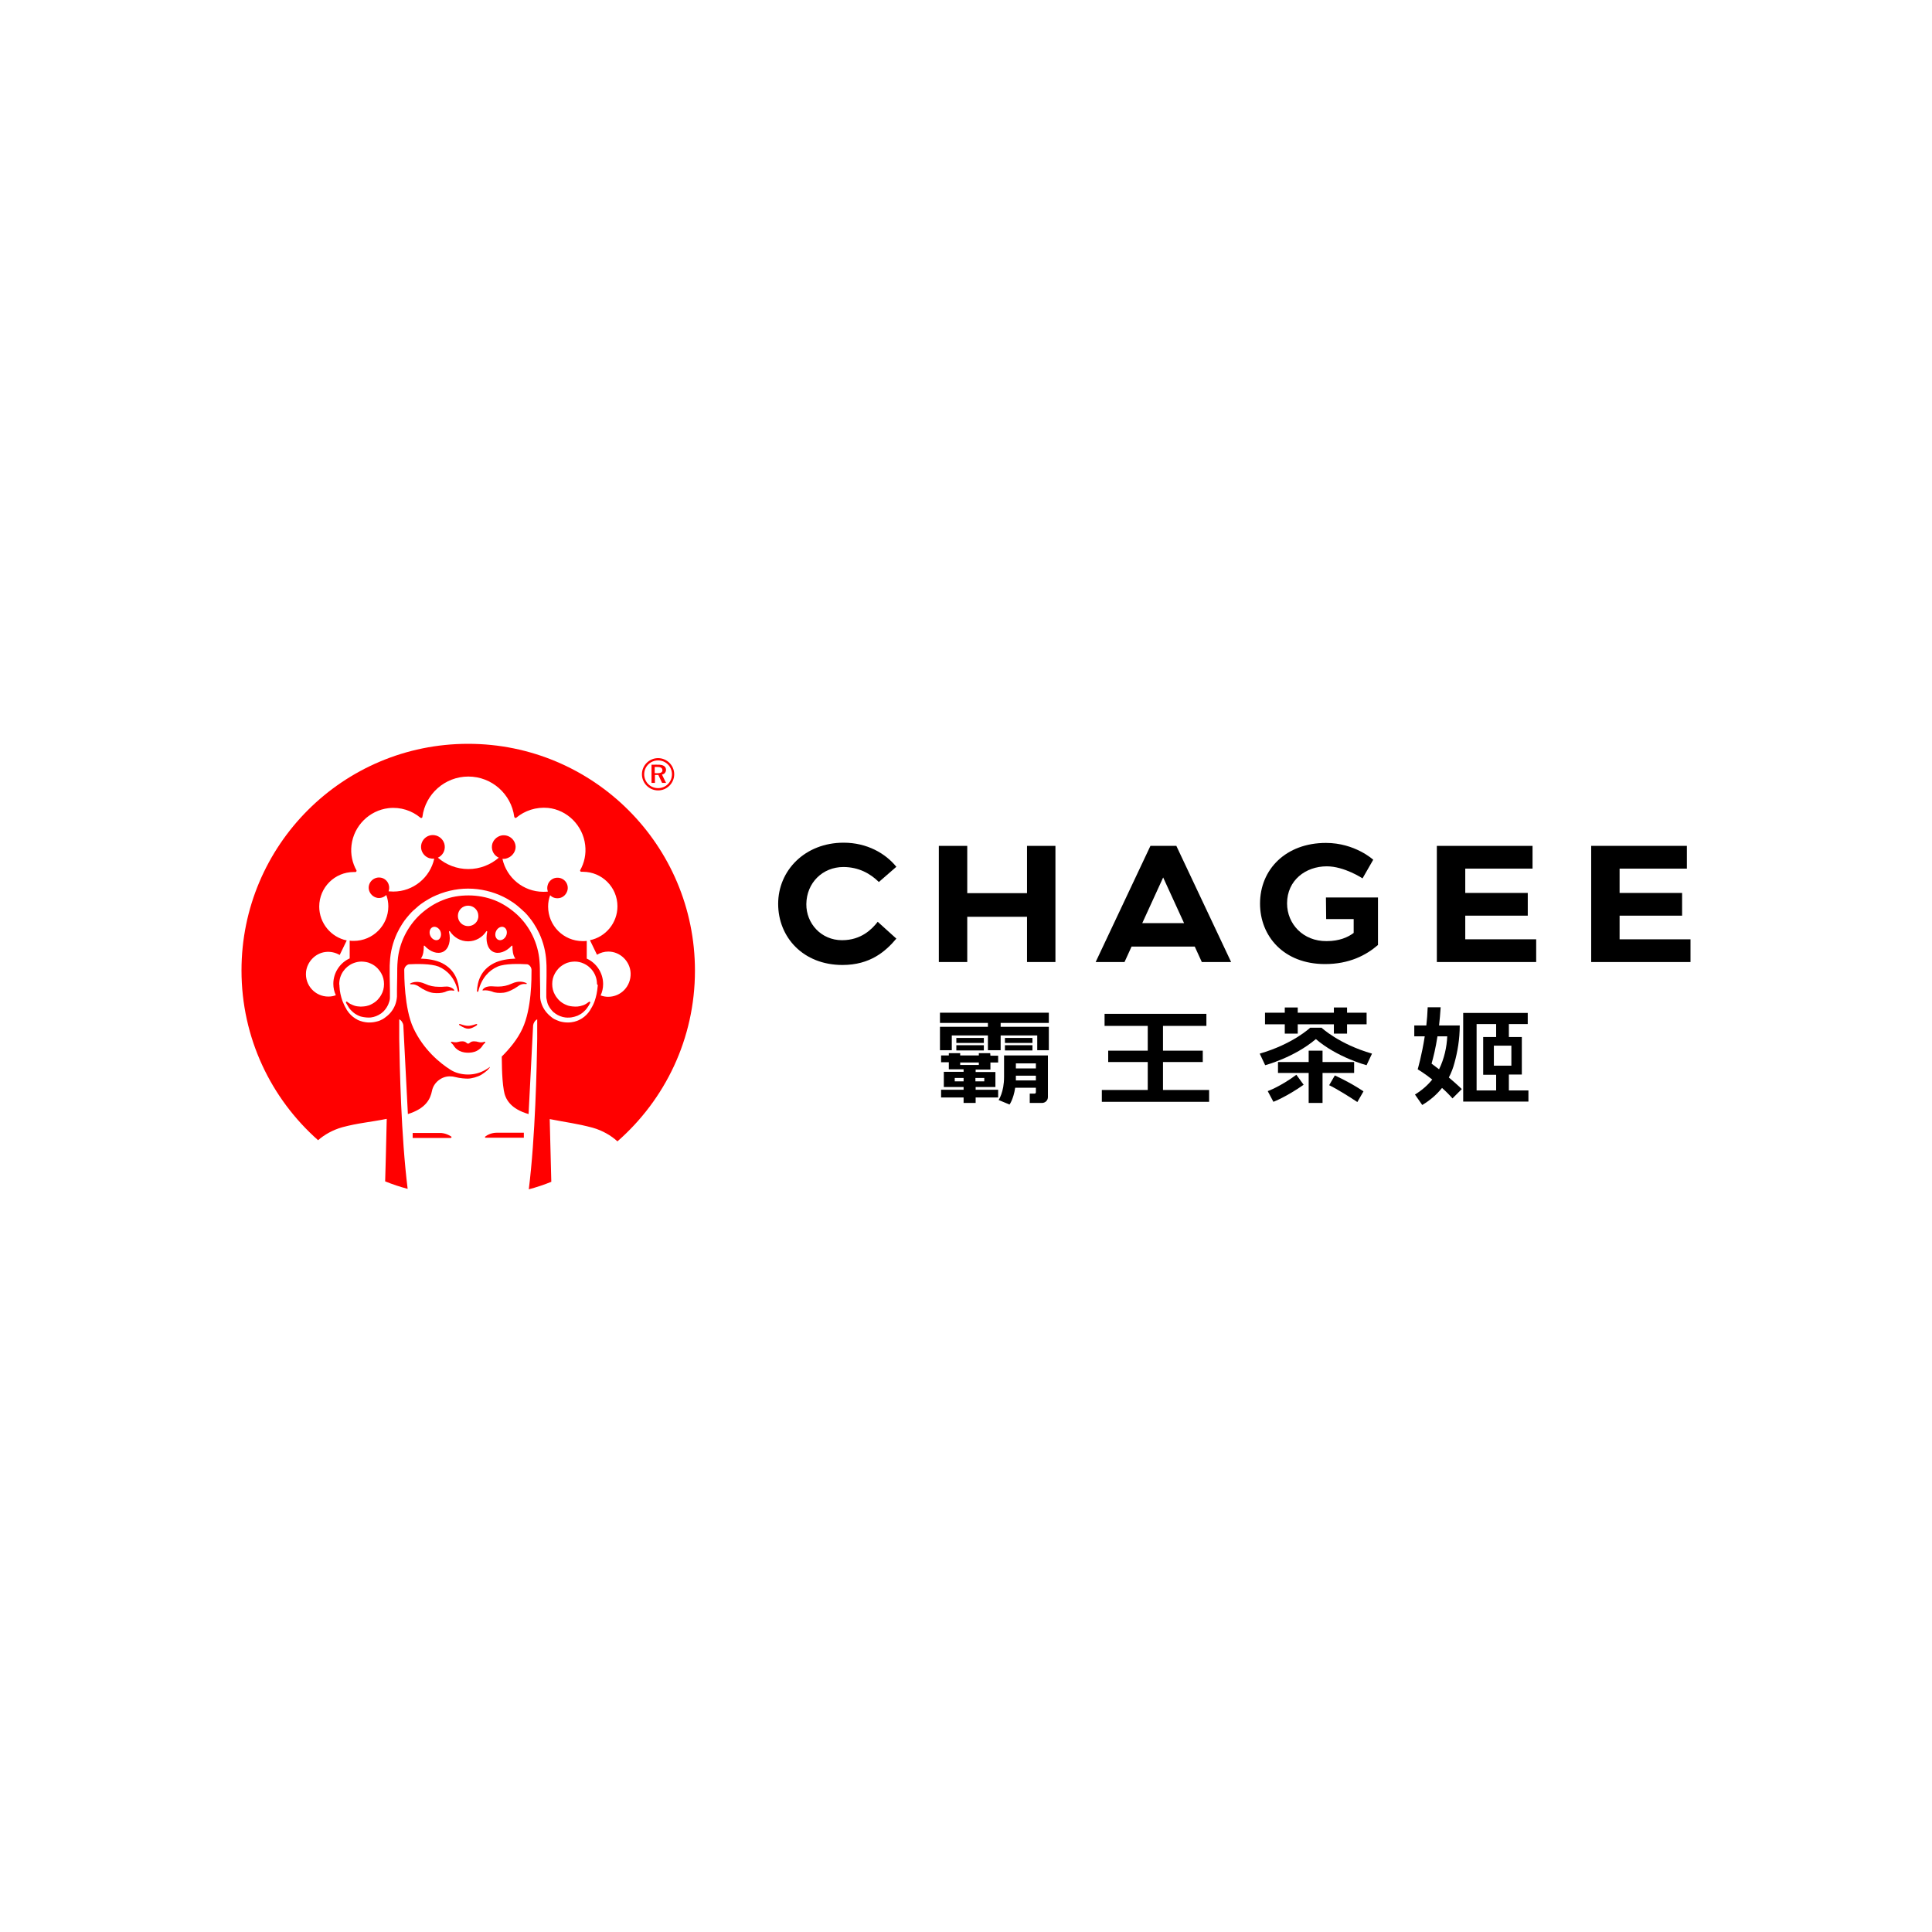 <svg width="200" height="200" viewBox="0 0 200 200" fill="none" xmlns="http://www.w3.org/2000/svg">
<rect width="200" height="200" fill="white"/>
<g clip-path="url(#clip0_2751_14732)">
<path d="M48.506 123.871C61.475 123.871 71.988 113.378 71.988 100.435C71.988 87.492 61.475 77 48.506 77C35.537 77 25.023 87.492 25.023 100.435C25.023 113.378 35.537 123.871 48.506 123.871Z" fill="white"/>
<path d="M48.459 77C35.494 77 25 87.494 25 100.459C25 107.447 28.059 113.729 32.929 118.035C33.565 117.471 34.435 116.976 35.423 116.694C37.094 116.247 38.271 116.176 40.035 115.824C39.965 118.624 39.918 121.071 39.871 122.294C40.623 122.6 41.4 122.859 42.2 123.071C41.518 117.588 41.377 110.412 41.329 107.541V105.518C41.541 105.612 41.729 105.894 41.753 106.153L42.224 115.329C44.106 114.741 44.553 113.753 44.718 112.929C44.882 112.082 45.682 111.424 46.553 111.424C46.788 111.424 46.953 111.447 47.118 111.494C47.635 111.635 48.224 111.659 48.412 111.659C48.835 111.659 49.471 111.471 49.824 111.259C50.341 110.929 50.553 110.718 50.718 110.482V110.459H50.694C50.506 110.6 50.341 110.694 50.224 110.765C49.729 111.047 49.118 111.235 48.459 111.235C47.8 111.235 47.165 111.071 46.671 110.765C45.541 110.059 43.824 108.647 42.788 106.412C41.847 104.388 41.847 100.929 41.847 100.412C41.847 100.153 42.059 99.894 42.318 99.823C43.118 99.776 44.623 99.753 45.4 100.059C46.294 100.435 47.094 101.235 47.4 102.6C47.4 102.647 47.423 102.671 47.471 102.671C47.518 102.671 47.541 102.647 47.541 102.6C47.471 101.612 47.141 100.412 45.776 99.706C45.118 99.376 44.294 99.259 43.565 99.235C43.824 98.906 43.871 98.365 43.871 97.965C43.871 97.965 43.871 97.918 43.894 97.894C43.918 97.871 43.941 97.894 43.965 97.918C44.529 98.529 45.282 98.812 45.871 98.529C46.482 98.224 46.694 97.353 46.482 96.459C46.482 96.459 46.482 96.412 46.506 96.388C46.529 96.388 46.553 96.388 46.577 96.412C46.977 97.023 47.659 97.447 48.459 97.447C49.259 97.447 49.941 97.023 50.341 96.412C50.365 96.388 50.388 96.388 50.412 96.388C50.435 96.412 50.435 96.459 50.435 96.459C50.247 97.353 50.435 98.224 51.047 98.529C51.612 98.812 52.388 98.529 52.953 97.918C52.977 97.894 53 97.871 53.023 97.894C53.047 97.918 53.047 97.965 53.047 97.965C53.047 98.365 53.094 98.906 53.353 99.235C52.623 99.259 51.8 99.376 51.141 99.706C49.753 100.412 49.423 101.612 49.377 102.6C49.377 102.647 49.4 102.671 49.447 102.671C49.494 102.671 49.518 102.647 49.518 102.6C49.847 101.235 50.647 100.435 51.518 100.059C52.294 99.729 53.8 99.776 54.6 99.823C54.835 99.894 55.023 100.153 55.023 100.412C55.023 101.235 55.047 104.412 54.082 106.482C53.565 107.612 52.718 108.6 51.941 109.376L51.965 110.647C51.988 111.353 52.035 112.176 52.153 112.859C52.294 113.8 52.859 114.788 54.718 115.329L55.188 106.153C55.212 105.918 55.377 105.635 55.612 105.518V107.565C55.565 110.435 55.423 117.635 54.741 123.118C55.541 122.906 56.318 122.647 57.071 122.341C57.047 121.118 56.977 118.671 56.906 115.847C58.671 116.2 59.682 116.294 61.353 116.741C62.365 117.024 63.282 117.565 63.918 118.153C68.835 113.847 71.941 107.541 71.941 100.482C71.941 87.494 61.423 77 48.459 77ZM48.459 95.871C47.871 95.871 47.4 95.4 47.4 94.812C47.4 94.224 47.871 93.753 48.459 93.753C49.047 93.753 49.518 94.224 49.518 94.812C49.541 95.4 49.047 95.871 48.459 95.871ZM61.871 102.106C61.824 102.647 61.729 103.141 61.565 103.612C61.471 103.894 61.329 104.176 61.165 104.435C61.141 104.482 61.094 104.553 61.071 104.6C60.859 104.929 60.577 105.212 60.247 105.424C60.2 105.447 60.129 105.494 60.082 105.518C59.965 105.588 59.847 105.635 59.729 105.682C59.541 105.753 59.353 105.8 59.141 105.824C59 105.847 58.882 105.847 58.741 105.847C58.482 105.847 58.2 105.8 57.941 105.729C57.753 105.659 57.565 105.588 57.377 105.494C57.259 105.424 57.141 105.353 57.047 105.259C56.623 104.929 56.271 104.482 56.082 103.965C55.988 103.706 55.918 103.447 55.918 103.165V102.412L55.894 101.047C55.894 100.553 55.894 99.918 55.847 99.471C55.706 97.635 54.835 95.871 53.494 94.647C52.812 94.035 52.035 93.518 51.188 93.188C50.341 92.859 49.423 92.694 48.506 92.694C47.588 92.694 46.671 92.835 45.824 93.188C44.977 93.518 44.2 94.035 43.518 94.647C42.176 95.894 41.306 97.635 41.165 99.471C41.118 99.918 41.118 100.553 41.118 101.047L41.094 102.412V103.165C41.071 103.447 41.023 103.706 40.929 103.965C40.741 104.482 40.412 104.929 39.965 105.259C39.847 105.353 39.753 105.424 39.635 105.494C39.447 105.588 39.282 105.682 39.071 105.729C38.812 105.8 38.553 105.847 38.271 105.847C38.129 105.847 38.012 105.847 37.871 105.824C37.682 105.8 37.471 105.753 37.282 105.682C37.165 105.635 37.023 105.588 36.929 105.518C36.859 105.494 36.812 105.447 36.765 105.424C36.435 105.212 36.153 104.929 35.941 104.6C35.894 104.553 35.871 104.482 35.847 104.435C35.682 104.176 35.565 103.894 35.447 103.612C35.282 103.141 35.165 102.624 35.141 102.106C35.141 102.035 35.141 101.965 35.118 101.871C35.118 100.906 35.706 100.082 36.529 99.729C36.812 99.612 37.118 99.541 37.423 99.541C37.588 99.541 37.729 99.565 37.894 99.588C38.035 99.612 38.2 99.659 38.341 99.729C38.623 99.847 38.859 100.012 39.071 100.224C39.118 100.271 39.165 100.341 39.212 100.388C39.306 100.506 39.4 100.624 39.471 100.765C39.659 101.094 39.753 101.471 39.753 101.871C39.753 102.271 39.659 102.647 39.471 102.976C39.4 103.118 39.306 103.235 39.212 103.353C39.165 103.4 39.118 103.471 39.071 103.518C38.859 103.729 38.6 103.894 38.341 104.012C38.2 104.082 38.059 104.106 37.894 104.153C37.753 104.176 37.588 104.2 37.423 104.2H37.282C37.188 104.2 37.094 104.176 37 104.176C36.953 104.176 36.906 104.153 36.859 104.153C36.647 104.106 36.435 104.012 36.247 103.918C36.129 103.847 36.035 103.776 35.941 103.706C35.871 103.635 35.776 103.729 35.824 103.824C35.941 104.012 36.035 104.176 36.106 104.294C36.224 104.482 36.388 104.647 36.553 104.788C36.718 104.929 36.906 105.047 37.118 105.141C37.259 105.212 37.423 105.259 37.588 105.282C37.847 105.329 38.129 105.353 38.388 105.329C38.765 105.282 39.118 105.141 39.423 104.929C39.471 104.906 39.518 104.859 39.541 104.835C39.588 104.812 39.612 104.765 39.659 104.741C39.847 104.553 40.012 104.341 40.129 104.106C40.176 104.012 40.224 103.918 40.247 103.824C40.294 103.729 40.318 103.612 40.341 103.518C40.365 103.424 40.365 103.306 40.365 103.212V102.506L40.341 101.047V100.318C40.341 100.082 40.341 99.823 40.365 99.565C40.412 98.553 40.671 97.541 41.094 96.624C41.259 96.271 41.447 95.941 41.659 95.612C41.8 95.4 41.941 95.188 42.106 95C42.271 94.812 42.435 94.6 42.6 94.435C42.694 94.341 42.788 94.247 42.882 94.177C43.165 93.918 43.447 93.659 43.776 93.447C43.871 93.376 43.988 93.306 44.106 93.235C44.318 93.094 44.553 92.977 44.765 92.859C45.918 92.294 47.188 91.988 48.459 91.988C49.729 91.988 51.023 92.294 52.153 92.859C52.388 92.977 52.6 93.094 52.812 93.235C52.929 93.306 53.023 93.376 53.141 93.447C53.447 93.659 53.753 93.918 54.035 94.177C54.129 94.271 54.224 94.365 54.318 94.435C54.506 94.624 54.671 94.812 54.812 95C54.977 95.188 55.118 95.4 55.259 95.612C55.471 95.941 55.659 96.271 55.824 96.624C56.247 97.541 56.506 98.553 56.553 99.565C56.577 99.823 56.577 100.082 56.577 100.318V101.047L56.553 102.506V103.212C56.553 103.306 56.577 103.424 56.6 103.518C56.623 103.612 56.647 103.729 56.671 103.824C56.694 103.918 56.741 104.012 56.788 104.106C56.906 104.341 57.071 104.553 57.259 104.741C57.306 104.788 57.329 104.812 57.377 104.835C57.423 104.859 57.471 104.906 57.494 104.929C57.8 105.141 58.153 105.282 58.529 105.329C58.788 105.353 59.071 105.353 59.329 105.282C59.494 105.259 59.635 105.188 59.8 105.141C60.012 105.047 60.2 104.929 60.365 104.788C60.529 104.647 60.694 104.482 60.812 104.294C60.906 104.176 61 104.012 61.094 103.824C61.141 103.729 61.047 103.659 60.977 103.706C60.882 103.776 60.765 103.847 60.671 103.918C60.482 104.035 60.271 104.106 60.059 104.153C60.012 104.153 59.965 104.176 59.918 104.176C59.824 104.2 59.729 104.2 59.635 104.2H59.494C59.329 104.2 59.188 104.176 59.023 104.153C58.882 104.129 58.718 104.082 58.577 104.012C58.294 103.894 58.059 103.729 57.847 103.518C57.8 103.471 57.753 103.4 57.706 103.353C57.612 103.235 57.518 103.118 57.447 102.976C57.259 102.647 57.165 102.271 57.165 101.871C57.165 101.471 57.259 101.094 57.447 100.765C57.518 100.624 57.612 100.506 57.706 100.388C57.753 100.341 57.8 100.271 57.847 100.224C58.059 100.012 58.318 99.847 58.577 99.729C58.718 99.659 58.859 99.635 59.023 99.588C59.165 99.565 59.329 99.541 59.494 99.541C59.824 99.541 60.129 99.612 60.388 99.729C61.212 100.082 61.8 100.906 61.8 101.871C61.894 101.965 61.894 102.035 61.871 102.106ZM62.953 103.188C62.694 103.188 62.435 103.141 62.176 103.047C62.341 102.694 62.435 102.294 62.435 101.871C62.435 100.694 61.729 99.682 60.741 99.235V97.4C60.6 97.424 60.459 97.424 60.318 97.424C58.341 97.424 56.741 95.823 56.741 93.847C56.741 93.424 56.812 93.047 56.953 92.671C57.165 92.906 57.494 93.023 57.847 92.977C58.318 92.929 58.694 92.529 58.765 92.059C58.859 91.329 58.224 90.741 57.494 90.882C57.118 90.953 56.788 91.259 56.694 91.635C56.623 91.871 56.647 92.106 56.718 92.294C56.553 92.318 56.388 92.318 56.247 92.318C54.176 92.318 52.435 90.859 52.012 88.906C52.247 88.929 52.482 88.882 52.765 88.718C53.141 88.482 53.377 88.082 53.377 87.659C53.353 86.929 52.694 86.365 51.941 86.482C51.423 86.576 51 87 50.929 87.518C50.859 88.082 51.165 88.576 51.635 88.788C50.788 89.518 49.682 89.965 48.482 89.965C47.282 89.965 46.176 89.518 45.329 88.788C45.8 88.576 46.106 88.082 46.035 87.518C45.965 86.977 45.518 86.529 44.977 86.459C44.129 86.341 43.447 87.094 43.612 87.918C43.706 88.341 44.012 88.694 44.435 88.835C44.623 88.882 44.788 88.906 44.953 88.882C44.529 90.835 42.788 92.294 40.718 92.294C40.553 92.294 40.388 92.271 40.224 92.271C40.294 92.059 40.318 91.847 40.247 91.612C40.153 91.235 39.824 90.929 39.447 90.859C38.718 90.718 38.082 91.329 38.176 92.035C38.247 92.506 38.623 92.882 39.094 92.953C39.447 93 39.776 92.859 39.988 92.647C40.129 93.023 40.2 93.424 40.2 93.823C40.2 95.8 38.6 97.4 36.623 97.4C36.482 97.4 36.341 97.4 36.2 97.376V99.212C35.212 99.659 34.506 100.671 34.506 101.847C34.506 102.271 34.6 102.671 34.765 103.024C34.529 103.118 34.271 103.165 33.988 103.165C32.623 103.165 31.541 101.988 31.682 100.6C31.8 99.565 32.623 98.694 33.659 98.553C34.2 98.482 34.718 98.6 35.165 98.859L35.894 97.353C34.271 97.023 33.047 95.565 33.047 93.847C33.047 91.871 34.647 90.271 36.623 90.271H36.812C36.882 90.247 36.929 90.177 36.906 90.106C36.482 89.353 36.271 88.435 36.388 87.494C36.623 85.494 38.224 83.894 40.224 83.659C41.471 83.518 42.647 83.918 43.518 84.647C43.588 84.718 43.729 84.671 43.729 84.553C44.035 82.2 46.059 80.388 48.482 80.388C50.906 80.388 52.929 82.2 53.235 84.553C53.259 84.647 53.377 84.718 53.447 84.647C54.318 83.918 55.494 83.518 56.741 83.635C58.741 83.847 60.341 85.471 60.577 87.471C60.694 88.435 60.482 89.329 60.059 90.082C60.035 90.153 60.082 90.224 60.153 90.247H60.341C62.318 90.247 63.918 91.847 63.918 93.823C63.918 95.541 62.694 97 61.071 97.329L61.8 98.835C62.153 98.624 62.553 98.506 62.977 98.506C64.2 98.506 65.235 99.518 65.282 100.741C65.329 102.106 64.271 103.188 62.953 103.188ZM45.377 97.282C45.094 97.424 44.718 97.235 44.553 96.882C44.388 96.529 44.482 96.129 44.765 95.988C45.047 95.847 45.423 96.035 45.588 96.388C45.729 96.741 45.635 97.141 45.377 97.282ZM52.388 96.882C52.224 97.235 51.847 97.424 51.565 97.282C51.282 97.141 51.188 96.741 51.353 96.388C51.518 96.035 51.894 95.847 52.176 95.988C52.459 96.129 52.553 96.529 52.388 96.882Z" fill="#FF0000"/>
<path d="M46.719 117.659C46.507 117.518 46.084 117.283 45.542 117.283H42.719V117.8H46.672C46.742 117.777 46.766 117.683 46.719 117.659Z" fill="#FF0000"/>
<path d="M50.228 117.659C50.181 117.706 50.204 117.776 50.275 117.776H54.228V117.259H51.428C50.863 117.259 50.439 117.494 50.228 117.659Z" fill="#FF0000"/>
<path d="M46.973 102.553C47.02 102.553 47.044 102.506 47.02 102.483C46.949 102.365 46.738 102.224 46.479 102.153C46.173 102.083 45.938 102.177 45.42 102.153C44.926 102.153 44.455 102.059 44.008 101.847C43.279 101.518 42.761 101.659 42.479 101.8C42.432 101.824 42.455 101.894 42.502 101.894C42.879 101.871 43.138 101.965 43.444 102.177C43.749 102.412 44.408 102.741 44.855 102.788C45.279 102.835 45.702 102.812 46.055 102.694C46.338 102.553 46.62 102.483 46.973 102.553Z" fill="#FF0000"/>
<path d="M52.127 102.765C52.574 102.718 53.209 102.388 53.539 102.153C53.845 101.918 54.08 101.824 54.48 101.871C54.527 101.871 54.551 101.8 54.504 101.777C54.221 101.636 53.68 101.494 52.974 101.824C52.527 102.036 52.056 102.13 51.562 102.13C51.068 102.13 50.809 102.059 50.504 102.13C50.221 102.177 50.033 102.341 49.962 102.459C49.939 102.506 49.962 102.553 50.009 102.53C50.339 102.483 50.645 102.553 50.951 102.647C51.257 102.788 51.703 102.812 52.127 102.765Z" fill="#FF0000"/>
<path d="M49.307 106.177C49.378 106.13 49.402 106.082 49.402 106.059C49.402 106.012 49.331 105.988 49.213 106.035C48.602 106.247 48.319 106.247 47.708 106.035C47.59 105.988 47.496 106.012 47.519 106.059C47.519 106.082 47.543 106.13 47.613 106.153C48.343 106.6 48.602 106.6 49.307 106.177Z" fill="#FF0000"/>
<path d="M46.954 108.224C47.072 108.435 47.26 108.624 47.566 108.788C47.895 108.953 48.248 108.976 48.46 108.976C48.672 108.976 49.025 108.953 49.354 108.788C49.66 108.624 49.848 108.435 49.966 108.224C50.036 108.129 50.13 108.012 50.201 107.965C50.248 107.941 50.248 107.894 50.225 107.871C50.201 107.824 50.13 107.847 50.13 107.847C49.989 107.918 49.683 107.918 49.542 107.871C49.236 107.776 48.86 107.753 48.672 107.918C48.601 107.988 48.53 108.035 48.46 108.035C48.389 108.035 48.319 107.988 48.248 107.918C48.06 107.753 47.683 107.776 47.377 107.871C47.236 107.918 46.954 107.894 46.789 107.847C46.789 107.847 46.719 107.824 46.695 107.871C46.672 107.894 46.672 107.941 46.719 107.965C46.789 108.012 46.883 108.129 46.954 108.224Z" fill="#FF0000"/>
<path d="M68.528 80.176C68.881 80.153 69.092 79.682 68.834 79.376C68.575 79.094 68.057 79.165 67.445 79.165V81.047H67.798V80.223H68.151C68.269 80.482 68.41 80.765 68.528 81.023L68.551 81.047H68.951C68.834 80.835 68.528 80.176 68.528 80.176ZM67.775 80.035V79.4C68.151 79.4 68.575 79.353 68.575 79.753C68.575 80.059 68.128 80.059 67.775 80.035Z" fill="#FF0000"/>
<path d="M68.124 78.482C67.206 78.482 66.453 79.235 66.453 80.153C66.453 81.071 67.206 81.824 68.124 81.824C69.041 81.824 69.794 81.071 69.794 80.153C69.794 79.235 69.041 78.482 68.124 78.482ZM68.124 81.588C67.324 81.588 66.688 80.953 66.688 80.153C66.688 79.353 67.324 78.718 68.124 78.718C68.924 78.718 69.559 79.353 69.559 80.153C69.559 80.953 68.924 81.588 68.124 81.588Z" fill="#FF0000"/>
<path d="M106.317 92.459H100.129V87.565H97.188V99.588H100.129V94.906H106.317V99.588H109.258V87.565H106.317V92.459Z" fill="black"/>
<path d="M137.285 95.141H140.132V96.576C139.543 97.023 138.649 97.424 137.332 97.424C134.908 97.447 133.237 95.659 133.237 93.518C133.237 91.118 135.167 89.682 137.355 89.682C139.167 89.682 141.049 90.929 141.049 90.929L142.155 89C142.155 89 140.273 87.259 137.261 87.259C133.12 87.259 130.438 89.988 130.438 93.541C130.438 96.906 132.885 99.8 137.167 99.8C139.685 99.8 141.426 98.882 142.649 97.823V92.906H137.261L137.285 95.141Z" fill="black"/>
<path d="M151.683 94.788H158.154V92.436H151.683V89.918H158.648V87.565H148.742V99.588H159.025V97.236H151.683V94.788Z" fill="black"/>
<path d="M167.66 97.236V94.788H174.131V92.436H167.66V89.918H174.625V87.565H164.719V99.588H175.001V97.236H167.66Z" fill="black"/>
<path d="M119.092 87.565L113.422 99.588H116.41L117.14 97.989H123.681L124.41 99.588H127.445L121.775 87.565H119.092ZM118.245 95.565L120.41 90.835L122.575 95.565H118.245Z" fill="black"/>
<path d="M87.308 89.753C88.884 89.753 90.108 90.435 90.978 91.306L92.79 89.73C91.661 88.341 89.755 87.235 87.331 87.235C83.331 87.235 80.555 90.106 80.555 93.565C80.555 97.024 83.143 99.894 87.213 99.894C90.084 99.894 91.684 98.482 92.79 97.165L90.861 95.424C90.272 96.177 89.166 97.329 87.166 97.329C85.002 97.329 83.449 95.588 83.472 93.588C83.496 91.376 85.166 89.753 87.308 89.753Z" fill="black"/>
<path d="M156.198 112.859V111.235H157.539V107.353H156.198V106.012H158.151V104.859H151.469V114.035H158.222V112.882H156.198V112.859ZM156.457 110.318H154.645V108.247H156.457V110.318ZM152.857 106.012H154.881V107.353H153.539V111.259H154.881V112.882H152.857V106.012Z" fill="black"/>
<path d="M150.571 110.012C150.877 108.906 151.112 107.588 151.112 106.153H148.971C149.042 105.588 149.089 104.953 149.136 104.271H147.794C147.771 104.906 147.724 105.541 147.653 106.153H146.406V107.282H147.489C147.183 109.259 146.759 110.694 146.759 110.694C146.759 110.694 147.442 111.094 148.265 111.753C147.794 112.341 147.206 112.859 146.477 113.306L147.23 114.388C148.053 113.894 148.736 113.306 149.277 112.623C149.653 112.953 150.03 113.329 150.359 113.706L151.324 112.741C151.324 112.741 150.853 112.271 149.983 111.541C150.242 111.047 150.43 110.553 150.571 110.012ZM148.194 110.106C148.383 109.447 148.618 108.506 148.806 107.282H149.818C149.771 108.388 149.512 109.588 148.971 110.694C148.712 110.506 148.477 110.318 148.194 110.106Z" fill="black"/>
<path d="M120.392 109.941H124.51V108.765H120.392V106.2H124.886V104.953H114.345V106.2H118.815V108.765H114.721V109.941H118.815V112.835H114.062V114.059H125.168V112.835H120.392V109.941Z" fill="black"/>
<path d="M97.305 105.894H102.269V106.294H97.305V106.741V107.188V108.718H98.528V107.188H102.269V108.718H103.587V107.188H107.375V108.718H108.575V107.188V106.741V106.294H103.587V105.894H108.575V104.835H97.305V105.894Z" fill="black"/>
<path d="M102.504 109.024H101.328V109.259H99.398V109.024H98.222V109.259H97.422V109.965H98.222V110.695H99.751V110.953H97.704V112.53H99.751V112.812H97.422V113.612H99.751V114.177H100.998V113.612H103.328V112.812H100.998V112.53H103.045V110.977H100.998V110.718H102.528V109.989H103.328V109.283H102.528L102.504 109.024ZM98.834 111.589H99.751V111.942H98.834V111.589ZM101.892 111.942H100.975V111.589H101.892V111.942ZM101.328 110.247H99.398V109.989H101.328V110.247Z" fill="black"/>
<path d="M103.94 109.965V111.494C103.94 113.071 103.375 113.871 103.375 113.871L104.504 114.341C104.504 114.341 104.904 113.823 105.093 112.6H107.234V113.071C107.234 113.165 107.163 113.212 107.093 113.212H106.599V114.176H107.869C108.199 114.176 108.481 113.918 108.481 113.565V109.259H103.94V109.965ZM105.163 111.847V111.353H107.234V111.847H105.163ZM107.234 110.6H105.163V110.082H107.234V110.6Z" fill="black"/>
<path d="M101.847 107.447H99V107.965H101.847V107.447Z" fill="black"/>
<path d="M101.847 108.2H99V108.741H101.847V108.2Z" fill="black"/>
<path d="M106.878 107.447H104.031V107.965H106.878V107.447Z" fill="black"/>
<path d="M106.878 108.2H104.031V108.741H106.878V108.2Z" fill="black"/>
<path d="M140.179 111.071V109.941H136.909V108.765H135.473V109.941H132.297V111.071H135.473V114.176H136.909V111.071H140.179Z" fill="black"/>
<path d="M133 107H134.341V106.036H138.083V107H139.447V106.036H141.471V104.836H139.447V104.294H138.083V104.836H134.341V104.294H133V104.836H130.953V106.036H133V107Z" fill="black"/>
<path d="M136.218 106.388H135.63C135.63 106.388 133.842 108.082 130.406 109.071L130.971 110.271C130.971 110.271 133.983 109.471 136.218 107.565C138.43 109.471 141.465 110.271 141.465 110.271L142.03 109.071C138.594 108.082 136.806 106.388 136.806 106.388H136.218Z" fill="black"/>
<path d="M131.234 112.953L131.823 114.059C131.823 114.059 133.14 113.565 134.952 112.294L134.199 111.259C132.552 112.482 131.234 112.953 131.234 112.953Z" fill="black"/>
<path d="M137.594 112.341C137.594 112.341 138.37 112.671 140.511 114.083L141.147 112.977C139.758 112.035 138.182 111.33 138.182 111.33L137.594 112.341Z" fill="black"/>
</g>
<defs>
<clipPath id="clip0_2751_14732">
<rect width="150" height="46.871" fill="white" transform="translate(25 77)"/>
</clipPath>
</defs>
</svg>
